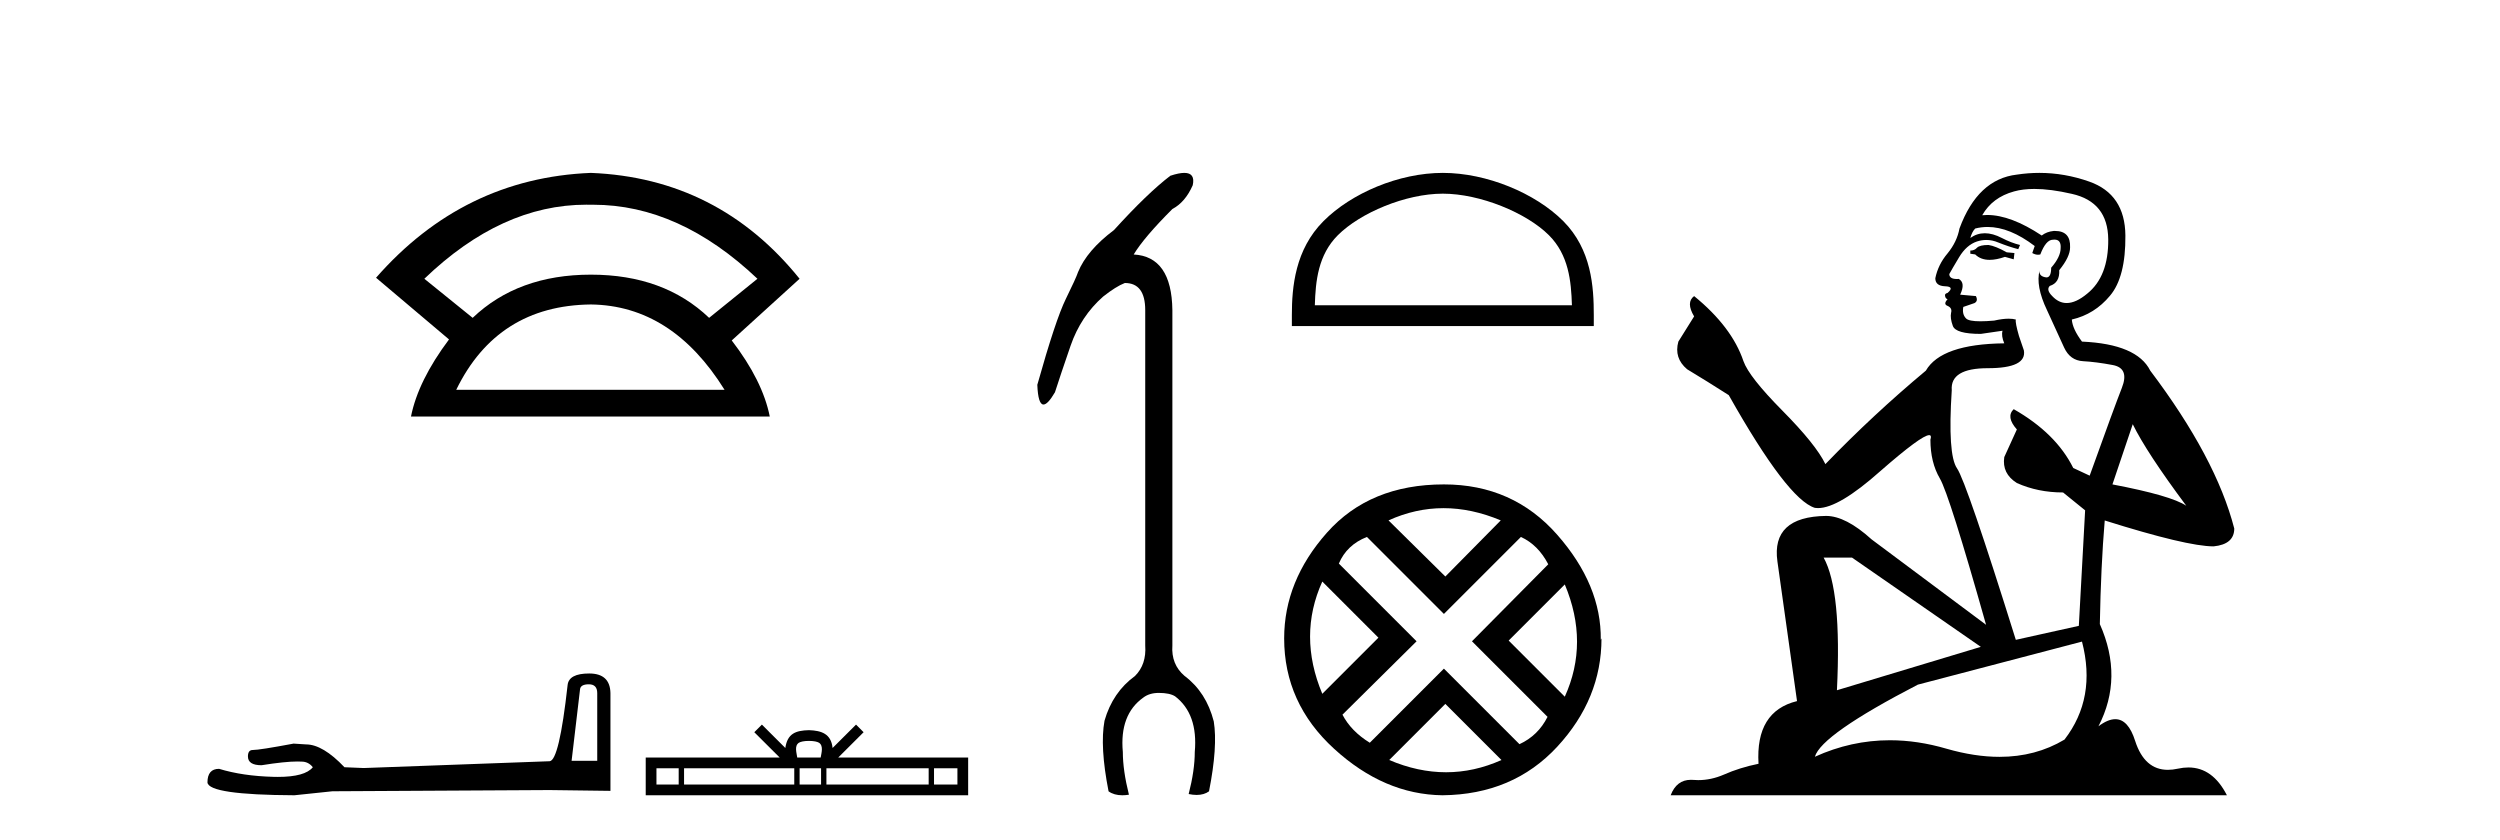 <?xml version='1.0' encoding='UTF-8' standalone='yes'?><svg xmlns='http://www.w3.org/2000/svg' xmlns:xlink='http://www.w3.org/1999/xlink' width='122.0' height='41.0' ><path d='M 28.611 9.989 Q 28.723 9.989 28.836 9.992 Q 28.893 9.991 28.951 9.991 Q 33.152 9.991 36.963 13.604 L 34.605 15.511 Q 32.398 13.403 28.836 13.403 Q 25.274 13.403 23.066 15.511 L 20.708 13.604 Q 24.47 9.989 28.611 9.989 ZM 28.836 14.858 Q 32.799 14.909 35.358 19.022 L 22.264 19.022 Q 24.27 14.909 28.836 14.858 ZM 28.836 8.437 Q 22.615 8.688 18.351 13.554 L 21.912 16.564 Q 20.407 18.571 20.056 20.327 L 37.565 20.327 Q 37.214 18.571 35.709 16.614 L 39.02 13.604 Q 35.057 8.688 28.836 8.437 Z' style='fill:#000000;stroke:none' /><path d='M 28.735 33.394 Q 29.145 33.394 29.145 33.824 L 29.145 37.128 L 27.894 37.128 L 28.305 33.648 Q 28.324 33.394 28.735 33.394 ZM 28.754 32.866 Q 27.757 32.866 27.699 33.433 Q 27.288 37.128 26.819 37.148 L 17.748 37.48 L 16.81 37.441 Q 15.754 36.327 14.933 36.327 Q 14.64 36.307 14.327 36.288 Q 12.666 36.6 12.333 36.6 Q 12.099 36.6 12.099 36.913 Q 12.099 37.343 12.763 37.343 Q 13.905 37.161 14.514 37.161 Q 14.625 37.161 14.718 37.167 Q 15.05 37.167 15.266 37.441 Q 14.884 37.913 13.559 37.913 Q 13.457 37.913 13.35 37.91 Q 11.844 37.871 10.691 37.519 Q 10.124 37.519 10.124 38.184 Q 10.183 38.79 14.366 38.809 L 16.223 38.614 L 26.819 38.555 L 29.79 38.594 L 29.79 33.824 Q 29.771 32.866 28.754 32.866 Z' style='fill:#000000;stroke:none' /><path d='M 39.477 36.156 C 39.732 36.156 39.886 36.199 39.965 36.244 C 40.197 36.392 40.086 36.746 40.049 36.967 L 38.905 36.967 C 38.877 36.741 38.752 36.396 38.989 36.244 C 39.068 36.199 39.222 36.156 39.477 36.156 ZM 33.12 37.49 L 33.12 38.285 L 32.035 38.285 L 32.035 37.49 ZM 38.76 37.49 L 38.76 38.285 L 33.382 38.285 L 33.382 37.49 ZM 40.068 37.49 L 40.068 38.285 L 39.021 38.285 L 39.021 37.49 ZM 45.319 37.49 L 45.319 38.285 L 40.329 38.285 L 40.329 37.49 ZM 46.722 37.49 L 46.722 38.285 L 45.58 38.285 L 45.58 37.49 ZM 37.18 35.361 L 36.81 35.732 L 38.048 36.967 L 31.511 36.967 L 31.511 38.809 L 47.246 38.809 L 47.246 36.967 L 40.906 36.967 L 42.144 35.732 L 41.774 35.361 L 40.63 36.502 C 40.561 35.81 40.087 35.652 39.477 35.632 C 38.826 35.649 38.426 35.797 38.324 36.502 L 37.18 35.361 Z' style='fill:#000000;stroke:none' /><path d='M 57.795 8.437 Q 57.532 8.437 57.112 8.577 Q 55.986 9.438 54.363 11.226 Q 53.039 12.22 52.608 13.28 Q 52.509 13.578 52.012 14.588 Q 51.515 15.598 50.621 18.778 Q 50.658 19.741 50.923 19.741 Q 51.132 19.741 51.482 19.142 Q 51.747 18.314 52.244 16.873 Q 52.741 15.433 53.834 14.472 Q 54.463 13.975 54.893 13.81 Q 55.887 13.81 55.887 15.135 L 55.887 31.496 Q 55.953 32.423 55.39 32.986 Q 54.297 33.781 53.9 35.172 Q 53.668 36.431 54.098 38.617 Q 54.363 38.809 54.769 38.809 Q 54.92 38.809 55.092 38.782 Q 54.794 37.59 54.794 36.696 Q 54.628 34.874 55.788 34.046 Q 56.086 33.814 56.549 33.814 Q 57.079 33.814 57.344 33.98 Q 58.47 34.841 58.305 36.696 Q 58.305 37.59 58.007 38.749 Q 58.216 38.793 58.397 38.793 Q 58.757 38.793 59 38.617 Q 59.431 36.431 59.232 35.205 Q 58.868 33.781 57.808 32.986 Q 57.146 32.423 57.212 31.496 L 57.212 15.135 Q 57.179 12.518 55.324 12.419 Q 55.821 11.591 57.212 10.2 Q 57.841 9.868 58.205 9.04 Q 58.339 8.437 57.795 8.437 Z' style='fill:#000000;stroke:none' /><path d='M 70.41 9.451 C 72.223 9.451 74.491 10.382 75.589 11.48 C 76.549 12.44 76.674 13.713 76.71 14.896 L 64.164 14.896 C 64.199 13.713 64.325 12.44 65.285 11.48 C 66.383 10.382 68.598 9.451 70.41 9.451 ZM 70.41 8.437 C 68.26 8.437 65.947 9.43 64.591 10.786 C 63.201 12.176 63.043 14.007 63.043 15.377 L 63.043 15.911 L 77.777 15.911 L 77.777 15.377 C 77.777 14.007 77.673 12.176 76.283 10.786 C 74.927 9.43 72.56 8.437 70.41 8.437 Z' style='fill:#000000;stroke:none' /><path d='M 70.445 24.798 Q 71.815 24.798 73.237 25.395 L 70.533 28.134 L 67.759 25.395 Q 69.076 24.798 70.445 24.798 ZM 64.528 28.38 L 67.267 31.119 L 64.528 33.858 Q 63.335 31.014 64.528 28.38 ZM 76.362 28.521 Q 77.556 31.365 76.362 33.999 L 73.623 31.26 L 76.362 28.521 ZM 74.22 26.203 Q 75.063 26.589 75.555 27.537 L 71.832 31.295 L 75.52 34.982 Q 75.063 35.895 74.15 36.316 L 70.463 32.629 L 66.846 36.246 Q 65.933 35.684 65.512 34.876 L 69.129 31.295 L 65.336 27.502 Q 65.722 26.589 66.706 26.203 L 70.463 29.96 L 74.22 26.203 ZM 70.533 34.35 L 73.272 37.089 Q 71.938 37.686 70.568 37.686 Q 69.199 37.686 67.794 37.089 L 70.533 34.35 ZM 70.463 23.639 Q 66.846 23.639 64.757 25.992 Q 62.667 28.345 62.667 31.154 Q 62.667 34.315 65.108 36.544 Q 67.548 38.774 70.393 38.809 Q 73.834 38.774 75.994 36.439 Q 78.153 34.104 78.153 31.154 L 78.153 31.154 L 78.118 31.224 Q 78.153 28.556 75.994 26.098 Q 73.834 23.639 70.463 23.639 Z' style='fill:#000000;stroke:none' /><path d='M 97.039 11.955 Q 96.612 11.955 96.476 12.091 Q 96.356 12.228 96.151 12.228 L 96.151 12.382 L 96.39 12.416 Q 96.655 12.681 97.095 12.681 Q 97.421 12.681 97.842 12.535 L 98.269 12.655 L 98.304 12.348 L 97.928 12.313 Q 97.381 12.006 97.039 11.955 ZM 99.277 9.22 Q 100.065 9.22 101.105 9.46 Q 102.865 9.853 102.882 11.681 Q 102.899 13.492 101.857 14.329 Q 101.306 14.788 100.853 14.788 Q 100.465 14.788 100.149 14.449 Q 99.841 14.141 100.029 13.953 Q 100.524 13.8 100.49 13.185 Q 101.02 12.535 101.02 12.074 Q 101.053 11.27 100.281 11.27 Q 100.25 11.27 100.217 11.271 Q 99.875 11.305 99.636 11.493 Q 98.125 10.491 96.975 10.491 Q 96.852 10.491 96.732 10.503 L 96.732 10.503 Q 97.227 9.631 98.287 9.341 Q 98.719 9.22 99.277 9.22 ZM 104.078 20.701 Q 104.744 22.068 106.691 24.682 Q 105.957 24.186 103.087 23.639 L 104.078 20.701 ZM 96.994 11.076 Q 98.072 11.076 99.294 12.006 L 99.175 12.348 Q 99.318 12.431 99.453 12.431 Q 99.511 12.431 99.568 12.416 Q 99.841 11.698 100.183 11.698 Q 100.224 11.693 100.26 11.693 Q 100.589 11.693 100.559 12.108 Q 100.559 12.535 100.097 13.065 Q 100.097 13.538 99.867 13.538 Q 99.831 13.538 99.79 13.526 Q 99.482 13.458 99.534 13.185 L 99.534 13.185 Q 99.329 13.953 99.892 15.132 Q 100.439 16.328 100.729 16.96 Q 101.02 17.592 101.652 17.626 Q 102.284 17.66 103.104 17.814 Q 103.924 17.968 103.548 18.925 Q 103.172 19.881 101.976 23.212 L 101.174 22.837 Q 100.336 21.145 98.269 19.967 L 98.269 19.967 Q 97.877 20.342 98.423 20.957 L 97.808 22.307 Q 97.689 23.11 98.423 23.571 Q 99.448 24.032 100.678 24.032 L 101.754 24.904 L 101.447 30.541 L 98.372 31.224 Q 95.963 23.52 95.502 22.854 Q 95.041 22.187 95.246 19.044 Q 95.16 17.968 97.005 17.968 Q 98.919 17.968 98.765 17.097 L 98.526 16.396 Q 98.338 15.747 98.372 15.593 Q 98.222 15.552 98.022 15.552 Q 97.723 15.552 97.313 15.645 Q 96.926 15.679 96.645 15.679 Q 96.083 15.679 95.946 15.542 Q 95.741 15.337 95.809 14.978 L 96.356 14.79 Q 96.544 14.688 96.424 14.449 L 95.656 14.38 Q 95.929 13.8 95.587 13.612 Q 95.536 13.615 95.491 13.615 Q 95.126 13.615 95.126 13.373 Q 95.246 13.15 95.604 12.553 Q 95.963 11.955 96.476 11.784 Q 96.706 11.71 96.933 11.71 Q 97.228 11.71 97.518 11.835 Q 98.03 12.04 98.491 12.16 L 98.577 11.955 Q 98.15 11.852 97.689 11.613 Q 97.244 11.382 96.86 11.382 Q 96.476 11.382 96.151 11.613 Q 96.237 11.305 96.39 11.152 Q 96.686 11.076 96.994 11.076 ZM 90.377 27.21 L 96.664 31.566 L 89.642 33.684 Q 89.882 28.816 88.993 27.21 ZM 101.601 31.31 Q 102.318 34.06 100.746 36.093 Q 99.339 36.934 97.577 36.934 Q 96.367 36.934 94.989 36.537 Q 93.578 36.124 92.226 36.124 Q 90.338 36.124 88.566 36.93 Q 88.874 35.854 93.589 33.411 L 101.601 31.31 ZM 99.522 8.437 Q 98.975 8.437 98.423 8.521 Q 96.51 8.743 95.622 11.152 Q 95.502 11.801 95.041 12.365 Q 94.579 12.911 94.443 13.578 Q 94.443 13.953 94.921 13.97 Q 95.399 13.988 95.041 14.295 Q 94.887 14.329 94.921 14.449 Q 94.938 14.568 95.041 14.603 Q 94.819 14.842 95.041 14.927 Q 95.28 15.03 95.212 15.269 Q 95.16 15.525 95.297 15.901 Q 95.434 16.294 96.664 16.294 L 97.723 16.14 L 97.723 16.14 Q 97.654 16.396 97.808 16.755 Q 94.733 16.789 93.982 18.087 Q 91.402 20.24 89.079 22.649 Q 88.617 21.692 86.977 20.035 Q 85.355 18.395 85.081 17.626 Q 84.517 15.952 82.673 14.449 Q 82.263 14.756 82.673 15.44 L 81.904 16.67 Q 81.682 17.472 82.331 18.019 Q 83.322 18.617 84.364 19.283 Q 87.234 24.374 88.566 24.784 Q 88.64 24.795 88.72 24.795 Q 89.734 24.795 91.761 22.99 Q 93.769 21.235 94.143 21.235 Q 94.275 21.235 94.204 21.453 Q 94.204 22.563 94.665 23.349 Q 95.126 24.135 96.92 30.49 L 91.334 26.322 Q 90.07 25.177 89.113 25.177 Q 86.431 25.211 86.738 27.398 L 87.695 34.214 Q 85.662 34.709 85.816 37.272 Q 84.893 37.46 84.125 37.801 Q 83.504 38.07 82.871 38.07 Q 82.738 38.07 82.604 38.058 Q 82.558 38.055 82.514 38.055 Q 81.817 38.055 81.528 38.809 L 108.673 38.809 Q 107.98 37.452 106.796 37.452 Q 106.549 37.452 106.281 37.511 Q 106.023 37.568 105.793 37.568 Q 104.652 37.568 104.197 36.161 Q 103.86 35.096 103.226 35.096 Q 102.863 35.096 102.404 35.444 Q 103.634 33.069 102.472 30.456 Q 102.523 27.62 102.711 25.399 Q 106.726 26.663 108.024 26.663 Q 109.032 26.561 109.032 25.792 Q 108.143 22.341 104.932 18.087 Q 104.283 16.789 101.601 16.67 Q 101.139 16.055 101.105 15.593 Q 102.216 15.337 102.967 14.432 Q 103.736 13.526 103.719 11.493 Q 103.702 9.478 101.959 8.863 Q 100.753 8.437 99.522 8.437 Z' style='fill:#000000;stroke:none' /></svg>